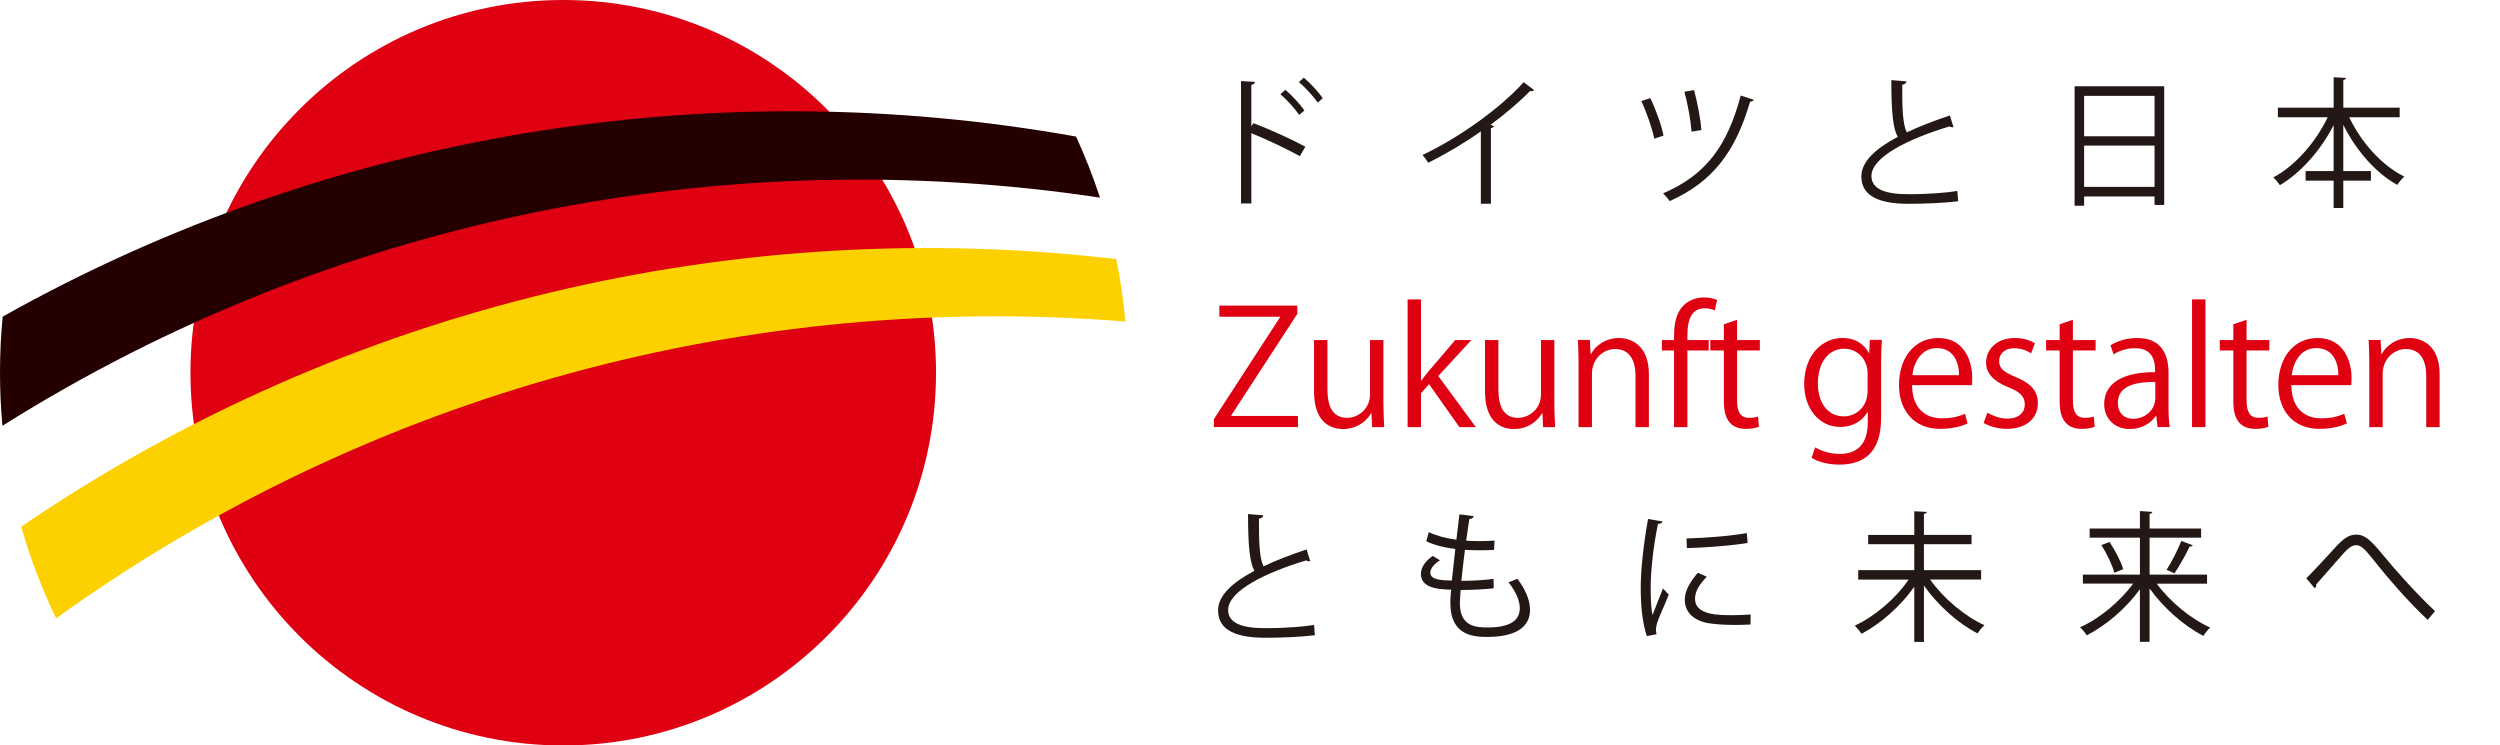 <?xml version="1.0" encoding="UTF-8"?><svg id="b" xmlns="http://www.w3.org/2000/svg" viewBox="0 0 157.438 46.946"><defs><style>.d{fill:#fdd000;}.e{fill:#231815;}.f{fill:#df0011;}.g{fill:#240000;}</style></defs><g id="c"><path class="f" d="M58.946,23.472c0,12.964-10.511,23.474-23.476,23.474s-23.476-10.511-23.476-23.474S22.506,0,35.471,0s23.476,10.508,23.476,23.472"/><path class="g" d="M.153,26.814C21.031,13.682,45.66,8.895,69.273,12.445c-.432-1.316-.937-2.6-1.507-3.845C44.913,4.513,20.93,8.292.17,19.939c-.115,1.16-.17,2.34-.17,3.537,0,1.119.054,2.239.153,3.338"/><path class="d" d="M1.335,33.166c.568,1.999,1.309,3.934,2.201,5.772,19.935-14.343,43.9-20.573,67.333-18.689-.117-1.338-.306-2.65-.575-3.933-23.789-2.796-48.38,2.82-68.96,16.85"/><path class="e" d="M81.857,9.834c-.887-.488-2.105-1.065-3.053-1.446v4.427h-.652v-7.71l.878.053c-.009.097-.078.16-.226.186v2.608l.131-.195c1.017.382,2.365.994,3.27,1.482l-.348.594ZM80.944,5.654c.4.337.922.896,1.2,1.304l-.33.275c-.261-.382-.791-.976-1.183-1.295l.313-.284ZM82.109,4.891c.409.346.931.905,1.191,1.295l-.313.275c-.269-.382-.8-.967-1.191-1.295l.313-.275Z"/><path class="e" d="M96.605,5.672c-.035.044-.087.071-.165.071-.026,0-.052,0-.087-.009-.67.692-1.635,1.5-2.479,2.121.07.027.174.08.209.097-.018.053-.096.107-.192.115v4.765h-.635v-4.561c-.922.665-2.122,1.384-3.313,1.979-.087-.142-.244-.364-.365-.488,2.374-1.118,4.974-3.017,6.375-4.587l.652.497Z"/><path class="e" d="M103.926,6.178c.33.657.713,1.721.835,2.36l-.583.195c-.122-.621-.487-1.677-.817-2.369l.565-.186ZM110.44,6.284c-.026.08-.113.115-.226.115-.913,3.132-2.339,5.049-5.062,6.264-.087-.124-.287-.364-.417-.488,2.661-1.145,4.027-2.928,4.888-6.158l.817.266ZM106.683,5.672c.2.736.417,1.837.461,2.52l-.617.098c-.052-.701-.244-1.766-.452-2.511l.609-.106Z"/><path class="e" d="M123.022,8.006c-.017.009-.043.009-.07.009-.061,0-.13-.018-.183-.053-2.583.772-4.922,1.934-4.914,3.123,0,.852.922,1.145,2.331,1.145,1.4,0,2.47-.106,3.078-.204l.052.648c-.8.106-2.096.16-3.113.16-1.722,0-2.974-.408-2.983-1.712-.009-.949.922-1.783,2.287-2.502-.296-.541-.4-1.57-.4-3.576l.957.08c-.009.115-.096.186-.27.213-.009,1.553.043,2.52.287,2.999.818-.39,1.757-.745,2.714-1.065l.226.736Z"/><path class="e" d="M130.648,5.433h5.644v7.471h-.609v-.532h-4.435v.586h-.6v-7.524ZM135.683,6.036h-4.435v2.546h4.435v-2.546ZM131.248,11.768h4.435v-2.6h-4.435v2.6Z"/><path class="e" d="M151.118,7.385h-3.174c.748,1.579,2.053,3.043,3.47,3.736-.148.124-.339.355-.444.523-1.365-.754-2.6-2.174-3.4-3.78v2.91h1.739v.603h-1.739v1.721h-.609v-1.721h-1.765v-.603h1.765v-2.893c-.826,1.606-2.07,2.999-3.383,3.78-.104-.151-.287-.373-.417-.488,1.365-.719,2.67-2.209,3.427-3.789h-3.139v-.603h3.513v-1.917l.783.044c-.009.062-.052.107-.174.124v1.748h3.548v.603Z"/><path class="f" d="M81.697,19.767l-4.155,6.385v.04h4.196v.704h-5.293v-.503l4.165-6.415v-.03h-3.82v-.704h4.907v.523Z"/><path class="f" d="M87.121,25.439c0,.563.03,1.036.051,1.458h-.762l-.041-.865h-.03c-.254.432-.823.986-1.768.986-.833,0-1.819-.473-1.819-2.363v-3.238h.843v3.087c0,1.066.315,1.81,1.239,1.81.66,0,1.442-.523,1.442-1.488v-3.409h.843v4.022Z"/><path class="f" d="M92.941,26.897h-1.036l-1.91-2.705-.508.573v2.132h-.843v-8.044h.843v5.118h.02c.132-.191.325-.432.478-.613l1.656-1.941h1.016l-2.083,2.262,2.367,3.218Z"/><path class="f" d="M97.887,25.439c0,.563.031,1.036.051,1.458h-.762l-.04-.865h-.031c-.254.432-.823.986-1.768.986-.833,0-1.818-.473-1.818-2.363v-3.238h.843v3.087c0,1.066.315,1.81,1.239,1.81.66,0,1.442-.523,1.442-1.488v-3.409h.843v4.022Z"/><path class="f" d="M103.839,26.897h-.843v-3.238c0-.895-.325-1.679-1.29-1.679-.721,0-1.453.603-1.453,1.559v3.358h-.843v-4.072c0-.563-.02-.975-.041-1.418h.752l.051.895h.02c.274-.533.914-1.016,1.778-1.016.691,0,1.869.412,1.869,2.272v3.338Z"/><path class="f" d="M105.422,21.416c0-.684,0-1.579.609-2.192.366-.352.843-.493,1.28-.493.356,0,.64.081.823.161l-.142.654c-.152-.06-.345-.131-.64-.131-.873,0-1.087.804-1.087,1.689v.312h1.341v.654h-1.341v4.827h-.843v-4.827h-.762v-.654h.762Z"/><path class="f" d="M108.561,20.421l.833-.282v1.277h1.432v.654h-1.432v3.167c0,.694.213,1.076.752,1.076.254,0,.427-.03.569-.08l.051.644c-.183.08-.467.131-.823.131-1.341,0-1.382-1.207-1.382-1.79v-3.147h-.854v-.654h.854v-.995Z"/><path class="f" d="M118.515,21.406c-.03.392-.051.835-.051,1.508v3.198c0,.955-.02,3.147-2.641,3.147-.63,0-1.321-.151-1.737-.432l.224-.654c.356.211.894.412,1.554.412,1.016,0,1.758-.533,1.758-1.981v-.654h-.02c-.285.513-.874.935-1.717.935-1.321,0-2.266-1.156-2.266-2.695,0-1.9,1.199-2.906,2.398-2.906.945,0,1.442.503,1.676.945h.021l.04-.824h.762ZM117.611,23.518c0-.955-.701-1.559-1.473-1.559-.975,0-1.656.855-1.656,2.182,0,1.166.569,2.081,1.646,2.081.63,0,1.483-.473,1.483-1.609v-1.096Z"/><path class="f" d="M123.908,26.665c-.315.151-.894.342-1.737.342-1.615,0-2.58-1.126-2.58-2.765,0-1.719.975-2.956,2.469-2.956,1.707,0,2.143,1.549,2.143,2.504,0,.191-.01.332-.02.463h-3.769c.01,1.518.884,2.091,1.879,2.091.691,0,1.107-.141,1.453-.282l.162.603ZM123.369,23.629c.01-.744-.305-1.709-1.392-1.709-1.016,0-1.463.955-1.544,1.709h2.936Z"/><path class="f" d="M127.909,22.251c-.203-.131-.579-.322-1.077-.322-.61,0-.935.372-.935.815,0,.473.315.694,1.026.995.894.362,1.412.824,1.412,1.649,0,.975-.752,1.619-1.961,1.619-.549,0-1.077-.151-1.453-.372l.234-.644c.295.171.772.372,1.25.372.742,0,1.107-.392,1.107-.885,0-.513-.295-.794-1.026-1.086-.935-.372-1.412-.885-1.412-1.548,0-.855.691-1.559,1.808-1.559.528,0,.975.151,1.27.332l-.244.633Z"/><path class="f" d="M129.707,20.421l.833-.282v1.277h1.432v.654h-1.432v3.167c0,.694.213,1.076.752,1.076.254,0,.427-.03.569-.08l.051.644c-.183.08-.467.131-.823.131-1.341,0-1.382-1.207-1.382-1.79v-3.147h-.854v-.654h.854v-.995Z"/><path class="f" d="M136.563,25.589c0,.452.01.925.081,1.307h-.772l-.081-.704h-.03c-.284.432-.854.825-1.636.825-1.057,0-1.615-.764-1.615-1.559,0-1.317,1.158-2.031,3.21-2.021,0-.463,0-1.508-1.26-1.508-.477,0-.975.131-1.351.392l-.203-.573c.447-.292,1.067-.463,1.686-.463,1.565,0,1.971,1.096,1.971,2.182v2.122ZM135.73,24.051c-1.046,0-2.357.151-2.357,1.307,0,.704.447,1.016.955,1.016.823,0,1.402-.623,1.402-1.287v-1.036Z"/><path class="f" d="M138.888,26.897h-.843v-8.044h.843v8.044Z"/><path class="f" d="M140.645,20.421l.833-.282v1.277h1.432v.654h-1.432v3.167c0,.694.213,1.076.752,1.076.254,0,.427-.03.569-.08l.051.644c-.183.08-.467.131-.823.131-1.341,0-1.382-1.207-1.382-1.79v-3.147h-.854v-.654h.854v-.995Z"/><path class="f" d="M147.796,26.665c-.315.151-.894.342-1.737.342-1.615,0-2.581-1.126-2.581-2.765,0-1.719.975-2.956,2.469-2.956,1.707,0,2.143,1.549,2.143,2.504,0,.191-.01.332-.02.463h-3.769c.01,1.518.884,2.091,1.879,2.091.691,0,1.107-.141,1.453-.282l.162.603ZM147.258,23.629c.01-.744-.305-1.709-1.392-1.709-1.016,0-1.463.955-1.544,1.709h2.936Z"/><path class="f" d="M153.636,26.897h-.843v-3.238c0-.895-.325-1.679-1.29-1.679-.721,0-1.453.603-1.453,1.559v3.358h-.843v-4.072c0-.563-.02-.975-.041-1.418h.752l.051.895h.02c.274-.533.914-1.016,1.778-1.016.691,0,1.869.412,1.869,2.272v3.338Z"/><path class="e" d="M82.51,35.335c-.017.009-.043.009-.07.009-.061,0-.13-.018-.183-.053-2.583.772-4.922,1.934-4.914,3.123,0,.852.922,1.145,2.331,1.145,1.4,0,2.47-.107,3.079-.204l.052.648c-.8.106-2.096.16-3.113.16-1.722,0-2.974-.408-2.983-1.713-.009-.949.922-1.784,2.287-2.502-.296-.541-.4-1.57-.4-3.576l.957.08c-.009.115-.096.186-.269.213-.009,1.553.043,2.52.287,2.999.817-.39,1.757-.745,2.713-1.065l.226.736Z"/><path class="e" d="M94.066,37.048c-.557.062-1.348.107-2.079.107-.026.311-.052.657-.052.825,0,1.42.922,1.535,1.731,1.535,1.365,0,2.044-.399,2.044-1.215,0-.462-.243-1.038-.713-1.633.165-.053.418-.151.557-.222.531.701.8,1.375.8,1.952,0,1.491-1.635,1.713-2.687,1.713-.835,0-2.331-.062-2.331-2.129,0-.399.035-.692.052-.843-.73-.027-1.905-.071-1.905-.985,0-.399.226-.772.739-1.145l.461.275c-.383.24-.609.533-.609.772,0,.47.696.488,1.357.506.061-.594.139-1.295.217-1.988-.626-.071-1.348-.248-1.826-.488l.156-.577c.478.231,1.087.399,1.739.479.07-.559.131-1.127.191-1.597l.904.115c-.026.107-.122.169-.278.178-.061.373-.13.861-.2,1.366.252.018.522.027.8.027.33,0,.67-.009.983-.035l-.026.585c-.261.018-.557.027-.852.027-.339,0-.678-.009-.983-.027-.087.665-.165,1.349-.226,1.952.687,0,1.452-.044,2.027-.124l.009.594Z"/><path class="e" d="M104.7,32.842c-.026.098-.113.151-.287.142-.304,1.446-.461,3.035-.461,3.993,0,.665.026,1.34.113,1.757.165-.435.539-1.366.661-1.677l.365.391c-.357.896-.618,1.402-.739,1.801-.043.151-.069.293-.069.417,0,.098.017.186.043.275l-.618.115c-.278-.843-.383-1.872-.383-3.052,0-1.162.183-2.786.461-4.321l.913.159ZM110.24,39.328c-.313.018-.635.027-.957.027-.617,0-1.2-.036-1.618-.098-1.07-.16-1.565-.763-1.565-1.473,0-.612.331-1.127.818-1.713l.565.248c-.435.462-.739.887-.739,1.393,0,1.029,1.479,1.029,2.383,1.029.365,0,.757-.018,1.122-.044l-.009.63ZM106.213,33.907c1.122-.027,2.635-.133,3.792-.337l.052.621c-1.078.186-2.826.302-3.827.328l-.017-.612Z"/><path class="e" d="M124.762,36.498h-3.209c.817,1.171,2.183,2.316,3.418,2.875-.148.124-.33.355-.435.514-1.209-.612-2.505-1.774-3.375-3.008v3.549h-.609v-3.478c-.861,1.233-2.139,2.343-3.322,2.964-.104-.16-.296-.39-.426-.514,1.235-.568,2.583-1.704,3.392-2.901h-3.174v-.595h3.531v-1.633h-2.905v-.585h2.905v-1.491l.791.044c-.009.062-.061.106-.183.124v1.322h3v.585h-3v1.633h3.601v.595Z"/><path class="e" d="M138.988,36.755h-3.166c.817,1.127,2.157,2.227,3.366,2.768-.139.115-.33.355-.426.523-1.209-.612-2.522-1.766-3.392-2.99v3.363h-.609v-3.31c-.87,1.207-2.157,2.298-3.348,2.901-.096-.151-.278-.382-.426-.506,1.209-.532,2.531-1.624,3.348-2.75h-3.165v-.568h3.592v-2.325h-3.166v-.577h3.166v-1.1l.783.053c-.009.062-.052.106-.174.124v.923h3.244v.577h-3.244v2.325h3.618v.568ZM133.152,36.072c-.122-.47-.47-1.207-.818-1.748l.513-.195c.356.532.731,1.242.861,1.713l-.557.23ZM138.092,34.341c-.035.053-.096.08-.2.08-.235.497-.635,1.216-.957,1.686,0-.009-.496-.222-.496-.222.313-.479.713-1.269.931-1.819l.722.275Z"/><path class="e" d="M145.239,36.418c.365-.355,1.261-1.322,1.722-1.828.67-.754,1-.923,1.435-.923.522,0,.896.337,1.67,1.278.617.763,2.044,2.387,3.279,3.54l-.461.55c-1.191-1.1-2.609-2.759-3.131-3.425-.739-.923-1.009-1.278-1.365-1.278-.348,0-.618.293-1.148.905-.296.346-1,1.136-1.374,1.562.009.115-.026.204-.096.248l-.531-.63Z"/></g></svg>